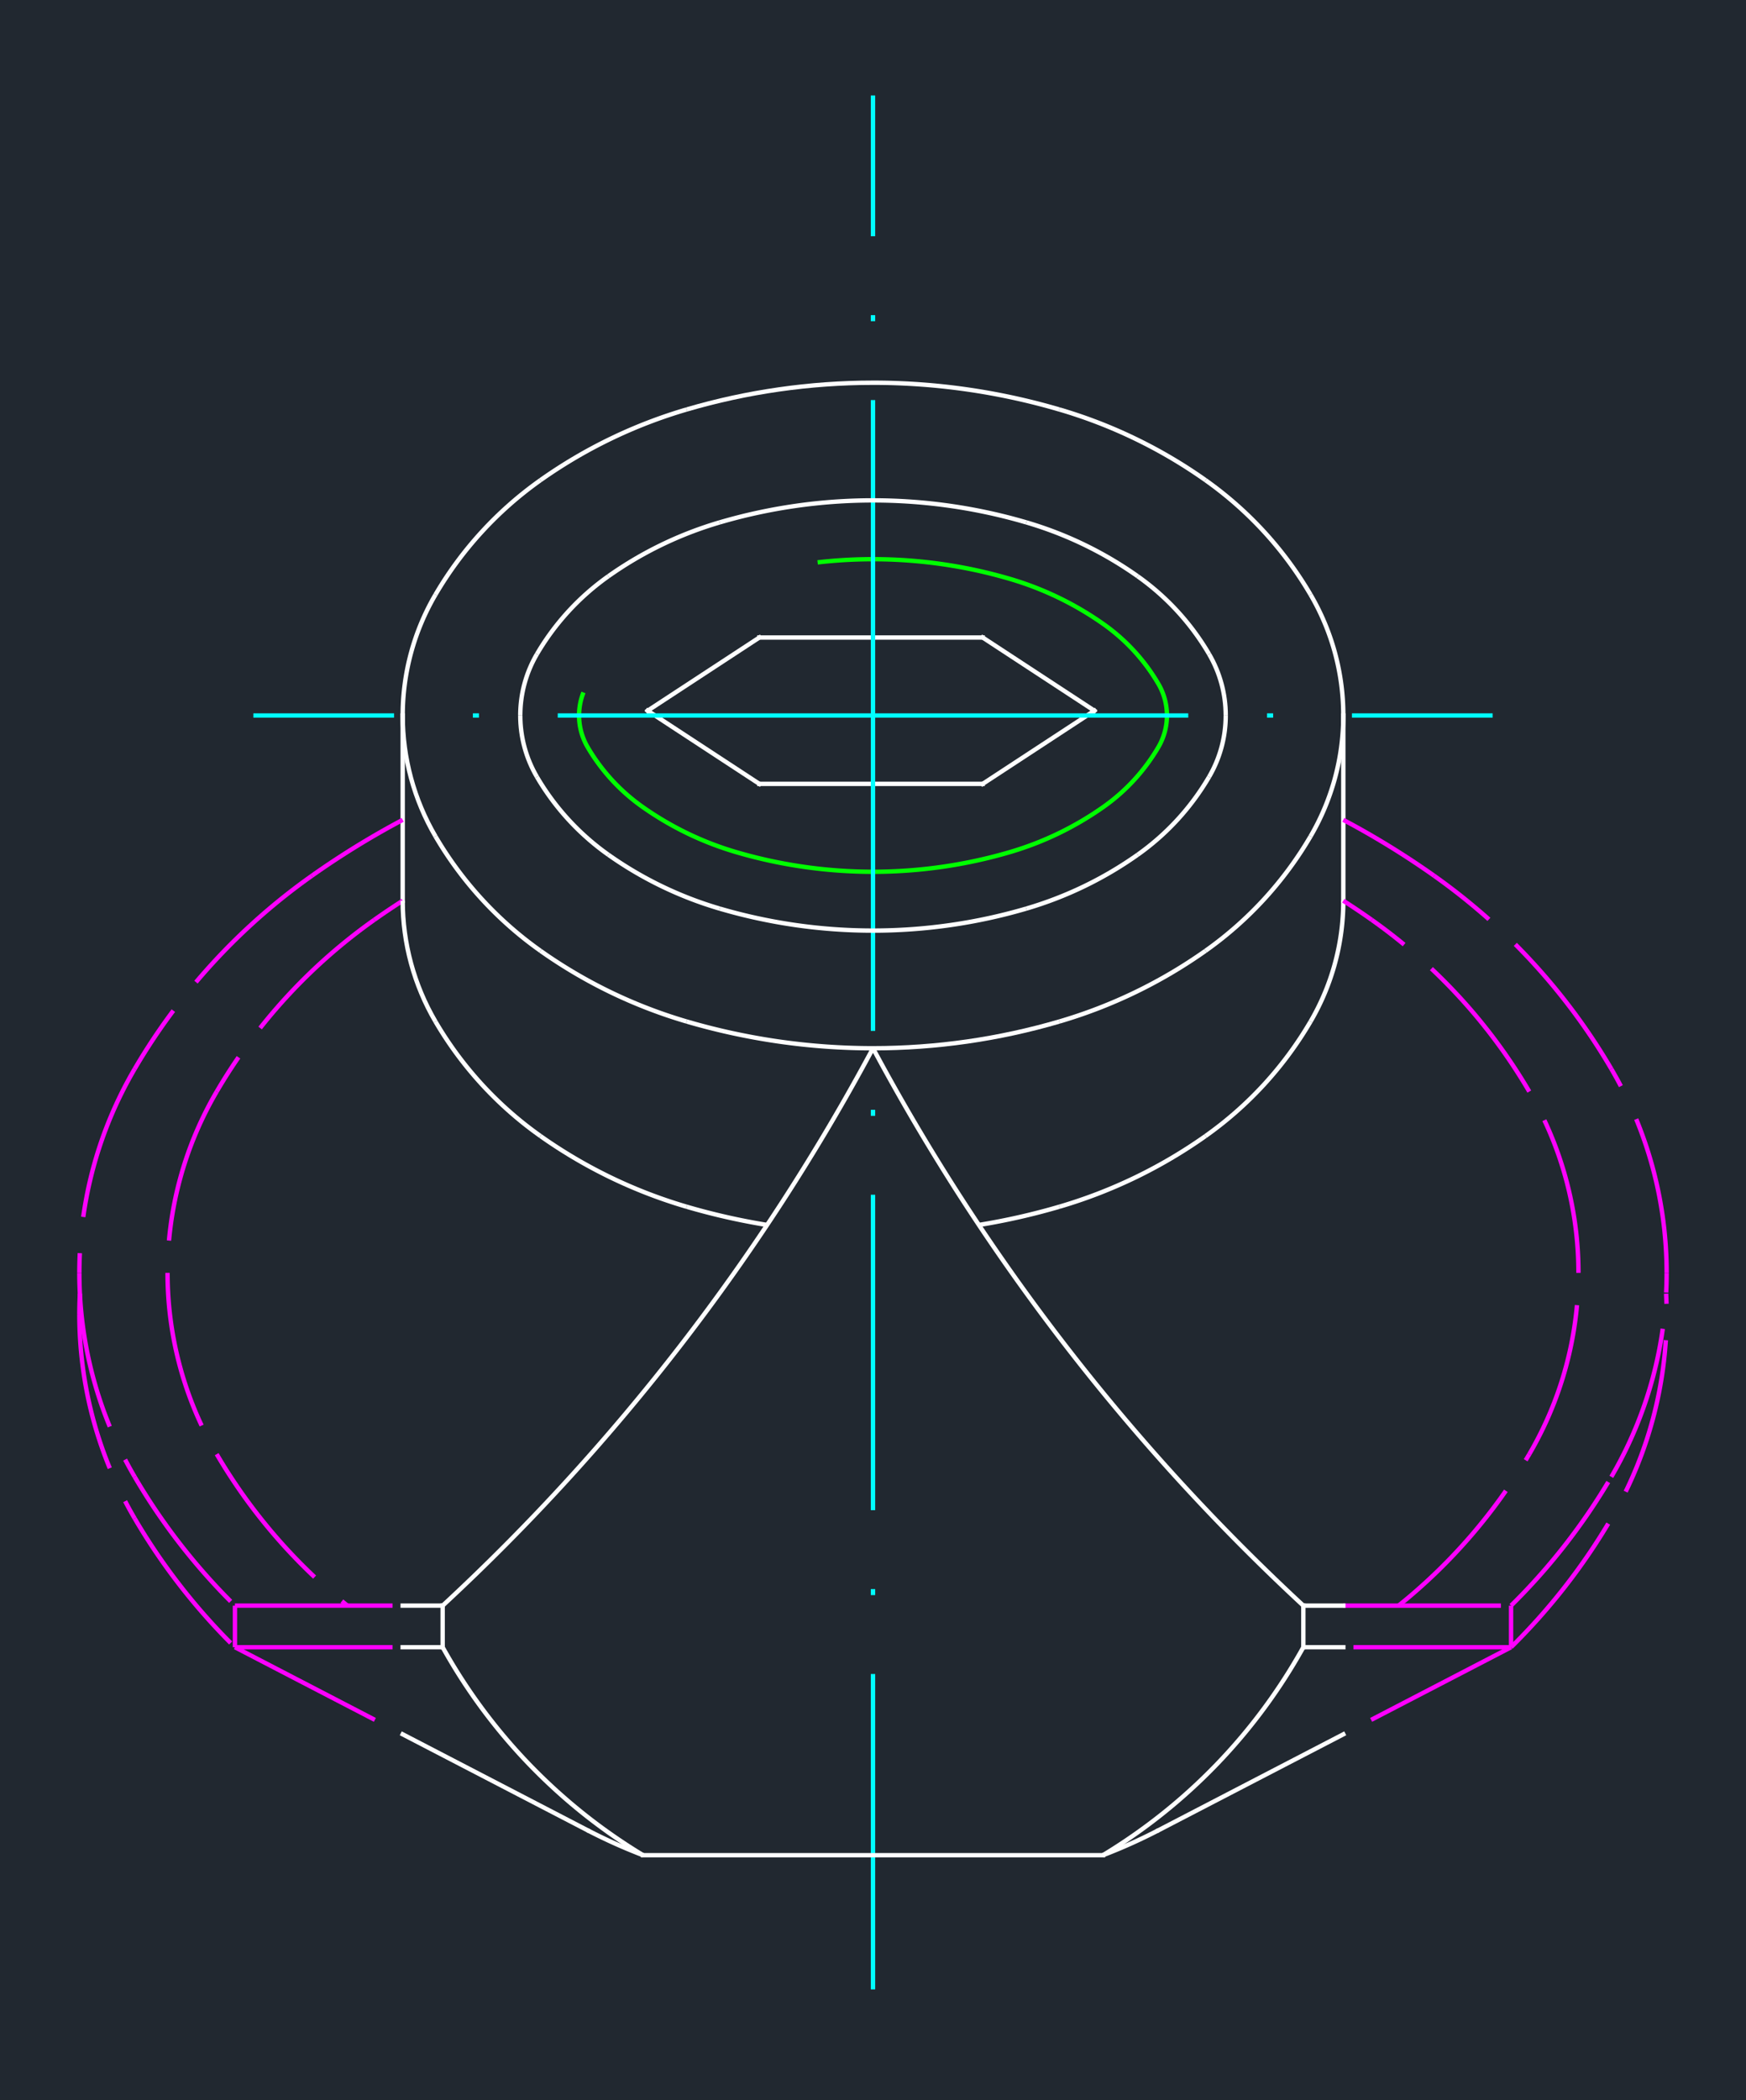 <svg xmlns="http://www.w3.org/2000/svg" width="384" height="461.578" viewBox="0 0 288 346.183"><defs><style>*{stroke-linejoin:round;stroke-linecap:butt}</style></defs><g id="figure_1"><path id="patch_1" d="M0 346.183h288V0H0z" style="fill:#fff"/><g id="axes_1"><path id="patch_2" d="M0 346.183h288V0H0z" style="fill:#212830"/><path id="line2d_1" d="m221.576 285.894-30.474 15.81" clip-path="url(#p65a5b6a0c5)" style="fill:none;stroke:#fff;stroke-width:.72;stroke-linecap:square"/><path id="line2d_2" d="M221.576 264.681h27.67" clip-path="url(#p65a5b6a0c5)" style="fill:none;stroke-dasharray:26,6;stroke-dashoffset:0;stroke:#f0f;stroke-width:.72"/><path id="line2d_3" d="M221.576 271.538h-6.591" clip-path="url(#p65a5b6a0c5)" style="fill:none;stroke:#fff;stroke-width:.72;stroke-linecap:square"/><path id="line2d_4" d="m66.424 285.894 30.474 15.81" clip-path="url(#p65a5b6a0c5)" style="fill:none;stroke:#fff;stroke-width:.72;stroke-linecap:square"/><path id="line2d_5" d="M66.424 264.68h6.591" clip-path="url(#p65a5b6a0c5)" style="fill:none;stroke:#fff;stroke-width:.72;stroke-linecap:square"/><path id="line2d_6" d="M66.424 271.538h6.591" clip-path="url(#p65a5b6a0c5)" style="fill:none;stroke:#fff;stroke-width:.72;stroke-linecap:square"/><path id="patch_3" d="M96.24 114.147a10.326 10.326 0 0 0 .691 9.018 31.558 31.558 0 0 0 9.01 9.816 52.33 52.33 0 0 0 15.504 7.493 80.242 80.242 0 0 0 45.11 0 52.33 52.33 0 0 0 15.504-7.493 31.558 31.558 0 0 0 9.01-9.816 10.326 10.326 0 0 0 0-10.439 31.558 31.558 0 0 0-9.01-9.816 52.33 52.33 0 0 0-15.504-7.493 80.242 80.242 0 0 0-31.69-2.713" clip-path="url(#p65a5b6a0c5)" style="fill:none;stroke:#0f0;stroke-width:.72;stroke-linejoin:miter"/><path id="line2d_7" d="m106.832 117.155 18.42-12.063" clip-path="url(#p65a5b6a0c5)" style="fill:none;stroke:#fff;stroke-width:.72;stroke-linecap:square"/><path id="line2d_8" d="M125.253 105.092h36.84" clip-path="url(#p65a5b6a0c5)" style="fill:none;stroke:#fff;stroke-width:.72;stroke-linecap:square"/><path id="line2d_9" d="m162.094 105.092 18.42 12.063" clip-path="url(#p65a5b6a0c5)" style="fill:none;stroke:#fff;stroke-width:.72;stroke-linecap:square"/><path id="line2d_10" d="m162.094 129.218 18.42-12.063" clip-path="url(#p65a5b6a0c5)" style="fill:none;stroke:#fff;stroke-width:.72;stroke-linecap:square"/><path id="line2d_11" d="M125.253 129.218h36.84" clip-path="url(#p65a5b6a0c5)" style="fill:none;stroke:#fff;stroke-width:.72;stroke-linecap:square"/><path id="line2d_12" d="m106.832 117.155 18.42 12.063" clip-path="url(#p65a5b6a0c5)" style="fill:none;stroke:#fff;stroke-width:.72;stroke-linecap:square"/><path id="line2d_13" d="M144 117.946v212.502" clip-path="url(#p65a5b6a0c5)" style="fill:none;stroke-dasharray:52,13,1,13;stroke-dashoffset:0;stroke:#0ff;stroke-width:.72"/><path id="line2d_14" d="M144 117.946H41.79" clip-path="url(#p65a5b6a0c5)" style="fill:none;stroke-dasharray:52,13,1,13;stroke-dashoffset:0;stroke:#0ff;stroke-width:.72"/><path id="line2d_15" d="M144 117.946V15.736" clip-path="url(#p65a5b6a0c5)" style="fill:none;stroke-dasharray:52,13,1,13;stroke-dashoffset:0;stroke:#0ff;stroke-width:.72"/><path id="line2d_16" d="M144 117.946h102.21" clip-path="url(#p65a5b6a0c5)" style="fill:none;stroke-dasharray:52,13,1,13;stroke-dashoffset:0;stroke:#0ff;stroke-width:.72"/><path id="line2d_17" d="M66.424 117.945v30.534" clip-path="url(#p65a5b6a0c5)" style="fill:none;stroke:#fff;stroke-width:.72;stroke-linecap:square"/><path id="line2d_18" d="M221.576 117.946v30.533" clip-path="url(#p65a5b6a0c5)" style="fill:none;stroke:#fff;stroke-width:.72;stroke-linecap:square"/><path id="patch_4" d="M249.246 271.538a102.345 102.345 0 0 0 16.54-21.234 66.516 66.516 0 0 0 9.035-37.05" clip-path="url(#p65a5b6a0c5)" style="fill:none;stroke-dasharray:26,6;stroke-dashoffset:0;stroke:#f0f;stroke-width:.72;stroke-linejoin:miter"/><path id="patch_5" d="M181.928 305.822a88.632 88.632 0 0 0 9.174-4.118" clip-path="url(#p65a5b6a0c5)" style="fill:none;stroke:#fff;stroke-width:.72;stroke-linejoin:miter"/><path id="patch_6" d="M96.898 301.704a88.632 88.632 0 0 0 9.174 4.118" clip-path="url(#p65a5b6a0c5)" style="fill:none;stroke:#fff;stroke-width:.72;stroke-linejoin:miter"/><path id="line2d_19" d="m249.246 271.538-27.67 14.356" clip-path="url(#p65a5b6a0c5)" style="fill:none;stroke-dasharray:26,6;stroke-dashoffset:0;stroke:#f0f;stroke-width:.72"/><path id="line2d_20" d="m38.754 271.538 27.67 14.356" clip-path="url(#p65a5b6a0c5)" style="fill:none;stroke-dasharray:26,6;stroke-dashoffset:0;stroke:#f0f;stroke-width:.72"/><path id="line2d_21" d="M249.246 271.538h-27.67" clip-path="url(#p65a5b6a0c5)" style="fill:none;stroke-dasharray:26,6;stroke-dashoffset:0;stroke:#f0f;stroke-width:.72"/><path id="line2d_22" d="M214.985 264.681h6.59" clip-path="url(#p65a5b6a0c5)" style="fill:none;stroke:#fff;stroke-width:.72;stroke-linecap:square"/><path id="line2d_23" d="M38.754 271.538h27.67" clip-path="url(#p65a5b6a0c5)" style="fill:none;stroke-dasharray:26,6;stroke-dashoffset:0;stroke:#f0f;stroke-width:.72"/><path id="line2d_24" d="M38.754 264.68h27.67" clip-path="url(#p65a5b6a0c5)" style="fill:none;stroke-dasharray:26,6;stroke-dashoffset:0;stroke:#f0f;stroke-width:.72"/><path id="line2d_25" d="M38.754 264.68v6.858" clip-path="url(#p65a5b6a0c5)" style="fill:none;stroke-dasharray:26,6;stroke-dashoffset:0;stroke:#f0f;stroke-width:.72"/><path id="line2d_26" d="M249.246 264.68v6.858" clip-path="url(#p65a5b6a0c5)" style="fill:none;stroke-dasharray:26,6;stroke-dashoffset:0;stroke:#f0f;stroke-width:.72"/><path id="line2d_27" d="M106.072 305.822h75.856" clip-path="url(#p65a5b6a0c5)" style="fill:none;stroke:#fff;stroke-width:.72;stroke-linecap:square"/><path id="line2d_28" d="M214.985 271.538v-6.857" clip-path="url(#p65a5b6a0c5)" style="fill:none;stroke:#fff;stroke-width:.72;stroke-linecap:square"/><path id="line2d_29" d="M73.015 271.538v-6.857" clip-path="url(#p65a5b6a0c5)" style="fill:none;stroke:#fff;stroke-width:.72;stroke-linecap:square"/><path id="patch_7" d="M73.015 271.538a92.544 92.544 0 0 0 33.057 34.284" clip-path="url(#p65a5b6a0c5)" style="fill:none;stroke:#fff;stroke-width:.72;stroke-linejoin:miter"/><path id="patch_8" d="M181.928 305.822a92.544 92.544 0 0 0 33.057-34.284" clip-path="url(#p65a5b6a0c5)" style="fill:none;stroke:#fff;stroke-width:.72;stroke-linejoin:miter"/><path id="patch_9" d="M144 172.801a351.305 351.305 0 0 0 70.985 91.88" clip-path="url(#p65a5b6a0c5)" style="fill:none;stroke:#fff;stroke-width:.72;stroke-linejoin:miter"/><path id="patch_10" d="M73.015 264.681A351.305 351.305 0 0 0 144 172.801" clip-path="url(#p65a5b6a0c5)" style="fill:none;stroke:#fff;stroke-width:.72;stroke-linejoin:miter"/><path id="patch_11" d="M13.18 213.255a66.516 66.516 0 0 0-.09 3.428" clip-path="url(#p65a5b6a0c5)" style="fill:none;stroke-dasharray:26,6;stroke-dashoffset:0;stroke:#f0f;stroke-width:.72;stroke-linejoin:miter"/><path id="patch_12" d="M13.09 216.683a66.516 66.516 0 0 0 9.123 33.62" clip-path="url(#p65a5b6a0c5)" style="fill:none;stroke-dasharray:26,6;stroke-dashoffset:0;stroke:#f0f;stroke-width:.72;stroke-linejoin:miter"/><path id="patch_13" d="M22.213 250.304a102.345 102.345 0 0 0 16.54 21.234" clip-path="url(#p65a5b6a0c5)" style="fill:none;stroke-dasharray:26,6;stroke-dashoffset:0;stroke:#f0f;stroke-width:.72;stroke-linejoin:miter"/><path id="patch_14" d="M66.424 148.479a122.13 122.13 0 0 0-4.706 3.166" clip-path="url(#p65a5b6a0c5)" style="fill:none;stroke-dasharray:26,6;stroke-dashoffset:0;stroke:#f0f;stroke-width:.72;stroke-linejoin:miter"/><path id="patch_15" d="M61.718 151.645a90.973 90.973 0 0 0-25.973 28.297" clip-path="url(#p65a5b6a0c5)" style="fill:none;stroke-dasharray:26,6;stroke-dashoffset:0;stroke:#f0f;stroke-width:.72;stroke-linejoin:miter"/><path id="patch_16" d="M35.745 179.942a59.125 59.125 0 0 0-8.109 29.885" clip-path="url(#p65a5b6a0c5)" style="fill:none;stroke-dasharray:26,6;stroke-dashoffset:0;stroke:#f0f;stroke-width:.72;stroke-linejoin:miter"/><path id="patch_17" d="M27.636 209.827a59.125 59.125 0 0 0 8.109 29.884" clip-path="url(#p65a5b6a0c5)" style="fill:none;stroke-dasharray:26,6;stroke-dashoffset:0;stroke:#f0f;stroke-width:.72;stroke-linejoin:miter"/><path id="patch_18" d="M35.745 239.711a90.973 90.973 0 0 0 21.559 24.97" clip-path="url(#p65a5b6a0c5)" style="fill:none;stroke-dasharray:26,6;stroke-dashoffset:0;stroke:#f0f;stroke-width:.72;stroke-linejoin:miter"/><path id="patch_19" d="M66.424 135.152a137.399 137.399 0 0 0-14.99 9.22" clip-path="url(#p65a5b6a0c5)" style="fill:none;stroke-dasharray:26,6;stroke-dashoffset:0;stroke:#f0f;stroke-width:.72;stroke-linejoin:miter"/><path id="patch_20" d="M51.433 144.372a102.345 102.345 0 0 0-29.22 31.834" clip-path="url(#p65a5b6a0c5)" style="fill:none;stroke-dasharray:26,6;stroke-dashoffset:0;stroke:#f0f;stroke-width:.72;stroke-linejoin:miter"/><path id="patch_21" d="M22.213 176.206a66.516 66.516 0 0 0-9.122 33.62" clip-path="url(#p65a5b6a0c5)" style="fill:none;stroke-dasharray:26,6;stroke-dashoffset:0;stroke:#f0f;stroke-width:.72;stroke-linejoin:miter"/><path id="patch_22" d="M13.09 209.827a66.516 66.516 0 0 0 9.123 33.62" clip-path="url(#p65a5b6a0c5)" style="fill:none;stroke-dasharray:26,6;stroke-dashoffset:0;stroke:#f0f;stroke-width:.72;stroke-linejoin:miter"/><path id="patch_23" d="M22.213 243.447a102.345 102.345 0 0 0 16.54 21.234" clip-path="url(#p65a5b6a0c5)" style="fill:none;stroke-dasharray:26,6;stroke-dashoffset:0;stroke:#f0f;stroke-width:.72;stroke-linejoin:miter"/><path id="patch_24" d="M144 63.091c-10.401 0-20.75 1.484-30.732 4.408" clip-path="url(#p65a5b6a0c5)" style="fill:none;stroke:#fff;stroke-width:.72;stroke-linejoin:miter"/><path id="patch_25" d="M113.268 67.5a81.422 81.422 0 0 0-24.122 11.658" clip-path="url(#p65a5b6a0c5)" style="fill:none;stroke:#fff;stroke-width:.72;stroke-linejoin:miter"/><path id="patch_26" d="M89.146 79.158A60.649 60.649 0 0 0 71.83 98.022" clip-path="url(#p65a5b6a0c5)" style="fill:none;stroke:#fff;stroke-width:.72;stroke-linejoin:miter"/><path id="patch_27" d="M71.83 98.022a39.417 39.417 0 0 0-5.406 19.924" clip-path="url(#p65a5b6a0c5)" style="fill:none;stroke:#fff;stroke-width:.72;stroke-linejoin:miter"/><path id="patch_28" d="M66.424 117.946c0 7.003 1.866 13.88 5.406 19.923" clip-path="url(#p65a5b6a0c5)" style="fill:none;stroke:#fff;stroke-width:.72;stroke-linejoin:miter"/><path id="patch_29" d="M71.83 137.869a60.649 60.649 0 0 0 17.316 18.864" clip-path="url(#p65a5b6a0c5)" style="fill:none;stroke:#fff;stroke-width:.72;stroke-linejoin:miter"/><path id="patch_30" d="M89.146 156.733a81.422 81.422 0 0 0 24.122 11.659" clip-path="url(#p65a5b6a0c5)" style="fill:none;stroke:#fff;stroke-width:.72;stroke-linejoin:miter"/><path id="patch_31" d="M113.268 168.392A109.333 109.333 0 0 0 144 172.8" clip-path="url(#p65a5b6a0c5)" style="fill:none;stroke:#fff;stroke-width:.72;stroke-linejoin:miter"/><path id="patch_32" d="M144 172.8c10.401 0 20.75-1.484 30.732-4.408" clip-path="url(#p65a5b6a0c5)" style="fill:none;stroke:#fff;stroke-width:.72;stroke-linejoin:miter"/><path id="patch_33" d="M174.732 168.392a81.422 81.422 0 0 0 24.122-11.659" clip-path="url(#p65a5b6a0c5)" style="fill:none;stroke:#fff;stroke-width:.72;stroke-linejoin:miter"/><path id="patch_34" d="M198.854 156.733a60.649 60.649 0 0 0 17.316-18.864" clip-path="url(#p65a5b6a0c5)" style="fill:none;stroke:#fff;stroke-width:.72;stroke-linejoin:miter"/><path id="patch_35" d="M216.17 137.869a39.417 39.417 0 0 0 5.406-19.923" clip-path="url(#p65a5b6a0c5)" style="fill:none;stroke:#fff;stroke-width:.72;stroke-linejoin:miter"/><path id="patch_36" d="M221.576 117.946a39.42 39.42 0 0 0-5.406-19.924" clip-path="url(#p65a5b6a0c5)" style="fill:none;stroke:#fff;stroke-width:.72;stroke-linejoin:miter"/><path id="patch_37" d="M216.17 98.022a60.649 60.649 0 0 0-17.316-18.864" clip-path="url(#p65a5b6a0c5)" style="fill:none;stroke:#fff;stroke-width:.72;stroke-linejoin:miter"/><path id="patch_38" d="M198.854 79.158a81.422 81.422 0 0 0-24.122-11.659" clip-path="url(#p65a5b6a0c5)" style="fill:none;stroke:#fff;stroke-width:.72;stroke-linejoin:miter"/><path id="patch_39" d="M174.732 67.5A109.333 109.333 0 0 0 144 63.09" clip-path="url(#p65a5b6a0c5)" style="fill:none;stroke:#fff;stroke-width:.72;stroke-linejoin:miter"/><path id="patch_40" d="M144 82.485a89.94 89.94 0 0 0-25.28 3.626" clip-path="url(#p65a5b6a0c5)" style="fill:none;stroke:#fff;stroke-width:.72;stroke-linejoin:miter"/><path id="patch_41" d="M118.72 86.111a62.028 62.028 0 0 0-18.377 8.882" clip-path="url(#p65a5b6a0c5)" style="fill:none;stroke:#fff;stroke-width:.72;stroke-linejoin:miter"/><path id="patch_42" d="M100.343 94.993a41.255 41.255 0 0 0-11.779 12.832" clip-path="url(#p65a5b6a0c5)" style="fill:none;stroke:#fff;stroke-width:.72;stroke-linejoin:miter"/><path id="patch_43" d="M88.564 107.825a20.023 20.023 0 0 0-2.746 10.12" clip-path="url(#p65a5b6a0c5)" style="fill:none;stroke:#fff;stroke-width:.72;stroke-linejoin:miter"/><path id="patch_44" d="M85.818 117.946c0 3.557.948 7.05 2.746 10.12" clip-path="url(#p65a5b6a0c5)" style="fill:none;stroke:#fff;stroke-width:.72;stroke-linejoin:miter"/><path id="patch_45" d="M88.564 128.066a41.255 41.255 0 0 0 11.779 12.832" clip-path="url(#p65a5b6a0c5)" style="fill:none;stroke:#fff;stroke-width:.72;stroke-linejoin:miter"/><path id="patch_46" d="M100.343 140.898a62.028 62.028 0 0 0 18.376 8.882" clip-path="url(#p65a5b6a0c5)" style="fill:none;stroke:#fff;stroke-width:.72;stroke-linejoin:miter"/><path id="patch_47" d="M118.72 149.78a89.94 89.94 0 0 0 25.28 3.626" clip-path="url(#p65a5b6a0c5)" style="fill:none;stroke:#fff;stroke-width:.72;stroke-linejoin:miter"/><path id="patch_48" d="M144 153.406a89.94 89.94 0 0 0 25.28-3.626" clip-path="url(#p65a5b6a0c5)" style="fill:none;stroke:#fff;stroke-width:.72;stroke-linejoin:miter"/><path id="patch_49" d="M169.28 149.78a62.028 62.028 0 0 0 18.377-8.882" clip-path="url(#p65a5b6a0c5)" style="fill:none;stroke:#fff;stroke-width:.72;stroke-linejoin:miter"/><path id="patch_50" d="M187.657 140.898a41.255 41.255 0 0 0 11.779-12.832" clip-path="url(#p65a5b6a0c5)" style="fill:none;stroke:#fff;stroke-width:.72;stroke-linejoin:miter"/><path id="patch_51" d="M199.436 128.066a20.023 20.023 0 0 0 2.746-10.12" clip-path="url(#p65a5b6a0c5)" style="fill:none;stroke:#fff;stroke-width:.72;stroke-linejoin:miter"/><path id="patch_52" d="M202.182 117.946c0-3.558-.948-7.051-2.746-10.121" clip-path="url(#p65a5b6a0c5)" style="fill:none;stroke:#fff;stroke-width:.72;stroke-linejoin:miter"/><path id="patch_53" d="M199.436 107.825a41.255 41.255 0 0 0-11.779-12.832" clip-path="url(#p65a5b6a0c5)" style="fill:none;stroke:#fff;stroke-width:.72;stroke-linejoin:miter"/><path id="patch_54" d="M187.657 94.993a62.028 62.028 0 0 0-18.376-8.882" clip-path="url(#p65a5b6a0c5)" style="fill:none;stroke:#fff;stroke-width:.72;stroke-linejoin:miter"/><path id="patch_55" d="M169.28 86.111A89.94 89.94 0 0 0 144 82.485" clip-path="url(#p65a5b6a0c5)" style="fill:none;stroke:#fff;stroke-width:.72;stroke-linejoin:miter"/><path id="patch_56" d="M66.424 148.479c0 7.003 1.866 13.88 5.406 19.923" clip-path="url(#p65a5b6a0c5)" style="fill:none;stroke:#fff;stroke-width:.72;stroke-linejoin:miter"/><path id="patch_57" d="M71.83 168.402a60.649 60.649 0 0 0 17.316 18.864" clip-path="url(#p65a5b6a0c5)" style="fill:none;stroke:#fff;stroke-width:.72;stroke-linejoin:miter"/><path id="patch_58" d="M89.146 187.266a81.422 81.422 0 0 0 24.122 11.659" clip-path="url(#p65a5b6a0c5)" style="fill:none;stroke:#fff;stroke-width:.72;stroke-linejoin:miter"/><path id="patch_59" d="M113.268 198.925a109.333 109.333 0 0 0 13.266 3.004" clip-path="url(#p65a5b6a0c5)" style="fill:none;stroke:#fff;stroke-width:.72;stroke-linejoin:miter"/><path id="patch_60" d="M161.466 201.929a109.3 109.3 0 0 0 13.266-3.004" clip-path="url(#p65a5b6a0c5)" style="fill:none;stroke:#fff;stroke-width:.72;stroke-linejoin:miter"/><path id="patch_61" d="M174.732 198.925a81.422 81.422 0 0 0 24.122-11.659" clip-path="url(#p65a5b6a0c5)" style="fill:none;stroke:#fff;stroke-width:.72;stroke-linejoin:miter"/><path id="patch_62" d="M198.854 187.266a60.649 60.649 0 0 0 17.316-18.864" clip-path="url(#p65a5b6a0c5)" style="fill:none;stroke:#fff;stroke-width:.72;stroke-linejoin:miter"/><path id="patch_63" d="M216.17 168.402a39.417 39.417 0 0 0 5.406-19.923" clip-path="url(#p65a5b6a0c5)" style="fill:none;stroke:#fff;stroke-width:.72;stroke-linejoin:miter"/><path id="patch_64" d="M249.246 264.68a102.345 102.345 0 0 0 16.54-21.233" clip-path="url(#p65a5b6a0c5)" style="fill:none;stroke-dasharray:26,6;stroke-dashoffset:0;stroke:#f0f;stroke-width:.72;stroke-linejoin:miter"/><path id="patch_65" d="M265.787 243.447a66.516 66.516 0 0 0 9.122-33.62" clip-path="url(#p65a5b6a0c5)" style="fill:none;stroke-dasharray:26,6;stroke-dashoffset:0;stroke:#f0f;stroke-width:.72;stroke-linejoin:miter"/><path id="patch_66" d="M274.91 209.827a66.516 66.516 0 0 0-9.123-33.62" clip-path="url(#p65a5b6a0c5)" style="fill:none;stroke-dasharray:26,6;stroke-dashoffset:0;stroke:#f0f;stroke-width:.72;stroke-linejoin:miter"/><path id="patch_67" d="M265.787 176.206a102.345 102.345 0 0 0-29.22-31.834" clip-path="url(#p65a5b6a0c5)" style="fill:none;stroke-dasharray:26,6;stroke-dashoffset:0;stroke:#f0f;stroke-width:.72;stroke-linejoin:miter"/><path id="patch_68" d="M236.567 144.372a137.399 137.399 0 0 0-14.991-9.22" clip-path="url(#p65a5b6a0c5)" style="fill:none;stroke-dasharray:26,6;stroke-dashoffset:0;stroke:#f0f;stroke-width:.72;stroke-linejoin:miter"/><path id="patch_69" d="M226.282 151.645a122.13 122.13 0 0 0-4.706-3.166" clip-path="url(#p65a5b6a0c5)" style="fill:none;stroke-dasharray:26,6;stroke-dashoffset:0;stroke:#f0f;stroke-width:.72;stroke-linejoin:miter"/><path id="patch_70" d="M252.255 179.942a90.973 90.973 0 0 0-25.973-28.297" clip-path="url(#p65a5b6a0c5)" style="fill:none;stroke-dasharray:26,6;stroke-dashoffset:0;stroke:#f0f;stroke-width:.72;stroke-linejoin:miter"/><path id="patch_71" d="M260.364 209.827a59.125 59.125 0 0 0-8.109-29.885" clip-path="url(#p65a5b6a0c5)" style="fill:none;stroke-dasharray:26,6;stroke-dashoffset:0;stroke:#f0f;stroke-width:.72;stroke-linejoin:miter"/><path id="patch_72" d="M252.255 239.711a59.125 59.125 0 0 0 8.109-29.884" clip-path="url(#p65a5b6a0c5)" style="fill:none;stroke-dasharray:26,6;stroke-dashoffset:0;stroke:#f0f;stroke-width:.72;stroke-linejoin:miter"/><path id="patch_73" d="M230.696 264.68a90.973 90.973 0 0 0 21.559-24.969" clip-path="url(#p65a5b6a0c5)" style="fill:none;stroke-dasharray:26,6;stroke-dashoffset:0;stroke:#f0f;stroke-width:.72;stroke-linejoin:miter"/></g></g><defs><clipPath id="p65a5b6a0c5"><path d="M0 0h288v346.183H0z"/></clipPath></defs></svg>
